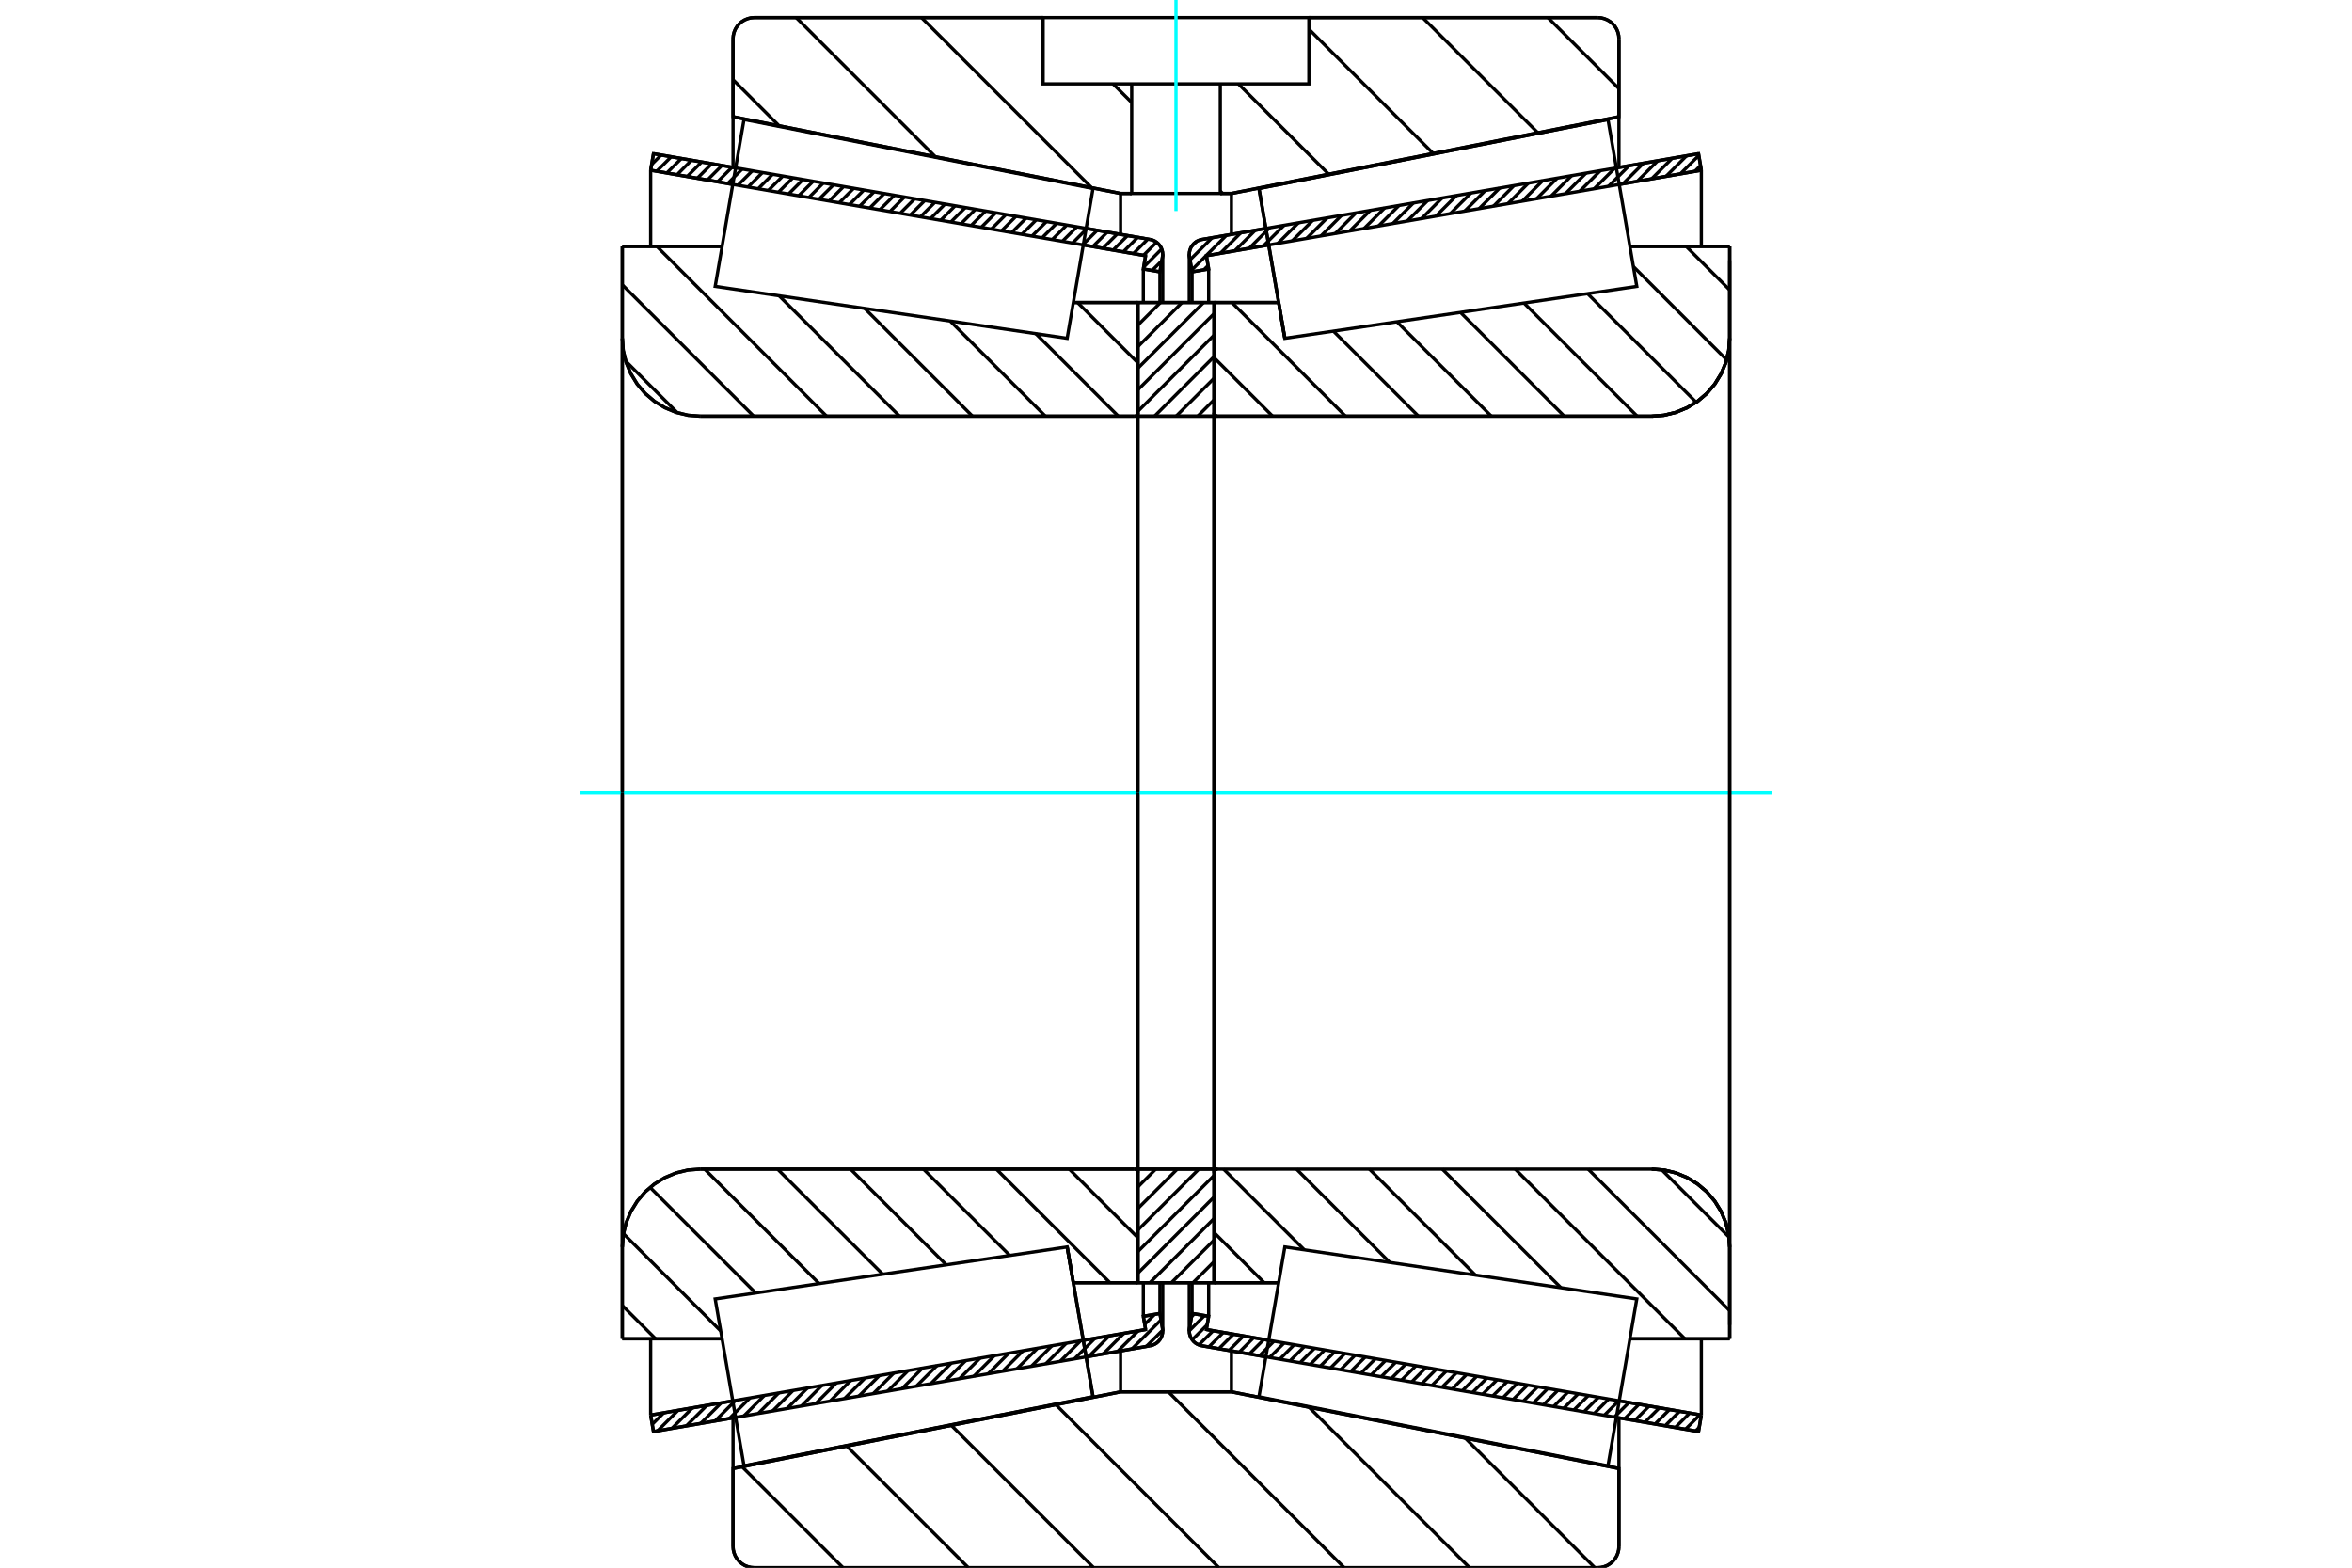 <?xml version="1.0" standalone="no"?>
<!DOCTYPE svg PUBLIC "-//W3C//DTD SVG 1.1//EN"
	"http://www.w3.org/Graphics/SVG/1.1/DTD/svg11.dtd">
<svg xmlns="http://www.w3.org/2000/svg" height="100%" width="100%" viewBox="0 0 36000 24000">
	<rect x="-1800" y="-1200" width="39600" height="26400" style="fill:#FFF"/>
	<g style="fill:none; fill-rule:evenodd" transform="matrix(1 0 0 1 0 0)">
		<g style="fill:none; stroke:#000; stroke-width:50; shape-rendering:geometricPrecision">
			<line x1="25998" y1="21916" x2="24740" y2="21699"/>
			<line x1="19376" y1="20773" x2="18396" y2="20603"/>
			<line x1="26041" y1="21663" x2="25998" y2="21916"/>
			<line x1="18465" y1="20354" x2="19419" y2="20519"/>
			<line x1="24784" y1="21446" x2="26041" y2="21663"/>
			<line x1="18500" y1="20151" x2="18465" y2="20354"/>
			<line x1="18246" y1="20107" x2="18500" y2="20151"/>
			<line x1="18207" y1="20336" x2="18246" y2="20107"/>
			<polyline points="18207,20336 18204,20355 18203,20375 18206,20411 18215,20446 18228,20479 18247,20510 18270,20538 18297,20561 18328,20580 18361,20594 18396,20603"/>
			<line x1="18396" y1="3666" x2="19376" y2="3497"/>
			<line x1="24740" y1="2570" x2="25998" y2="2353"/>
			<polyline points="18396,3666 18361,3675 18328,3689 18297,3708 18270,3732 18247,3759 18228,3790 18215,3823 18206,3858 18203,3894 18204,3914 18207,3934"/>
			<line x1="18246" y1="4162" x2="18207" y2="3934"/>
			<line x1="18500" y1="4118" x2="18246" y2="4162"/>
			<line x1="18465" y1="3915" x2="18500" y2="4118"/>
			<line x1="26041" y1="2606" x2="24784" y2="2824"/>
			<line x1="19419" y1="3750" x2="18465" y2="3915"/>
			<line x1="25998" y1="2353" x2="26041" y2="2606"/>
			<line x1="18246" y1="19637" x2="18246" y2="20107"/>
			<line x1="18246" y1="4162" x2="18246" y2="4632"/>
			<line x1="18500" y1="19638" x2="18500" y2="20151"/>
			<line x1="18500" y1="4118" x2="18500" y2="4632"/>
			<line x1="26041" y1="20496" x2="26041" y2="21663"/>
			<line x1="26041" y1="2606" x2="26041" y2="3774"/>
			<line x1="18203" y1="19638" x2="18203" y2="20375"/>
			<line x1="18203" y1="3894" x2="18203" y2="4631"/>
			<line x1="17604" y1="20603" x2="16624" y2="20773"/>
			<line x1="11260" y1="21699" x2="10002" y2="21916"/>
			<polyline points="17604,20603 17639,20594 17672,20580 17703,20561 17730,20538 17753,20510 17772,20479 17785,20446 17794,20411 17797,20375 17796,20355 17793,20336"/>
			<line x1="17754" y1="20107" x2="17793" y2="20336"/>
			<line x1="17500" y1="20151" x2="17754" y2="20107"/>
			<line x1="17535" y1="20354" x2="17500" y2="20151"/>
			<line x1="9959" y1="21663" x2="11216" y2="21446"/>
			<line x1="16581" y1="20519" x2="17535" y2="20354"/>
			<line x1="10002" y1="21916" x2="9959" y2="21663"/>
			<line x1="10002" y1="2353" x2="11260" y2="2570"/>
			<line x1="16624" y1="3497" x2="17604" y2="3666"/>
			<line x1="9959" y1="2606" x2="10002" y2="2353"/>
			<line x1="17535" y1="3915" x2="16581" y2="3750"/>
			<line x1="11216" y1="2824" x2="9959" y2="2606"/>
			<line x1="17500" y1="4118" x2="17535" y2="3915"/>
			<line x1="17754" y1="4162" x2="17500" y2="4118"/>
			<line x1="17793" y1="3934" x2="17754" y2="4162"/>
			<polyline points="17793,3934 17796,3914 17797,3894 17794,3858 17785,3823 17772,3790 17753,3759 17730,3732 17703,3708 17672,3689 17639,3675 17604,3666"/>
			<line x1="17500" y1="4632" x2="17500" y2="4118"/>
			<line x1="17500" y1="20151" x2="17500" y2="19638"/>
			<line x1="9959" y1="3774" x2="9959" y2="2606"/>
			<line x1="9959" y1="21663" x2="9959" y2="20496"/>
			<line x1="17754" y1="4632" x2="17754" y2="4162"/>
			<line x1="17754" y1="20107" x2="17754" y2="19637"/>
			<line x1="17797" y1="4631" x2="17797" y2="3894"/>
			<line x1="17797" y1="20375" x2="17797" y2="19638"/>
			<line x1="19666" y1="5179" x2="19666" y2="5179"/>
			<line x1="19572" y1="4631" x2="19666" y2="5179"/>
			<line x1="18583" y1="4631" x2="19572" y2="4631"/>
			<polyline points="18583,6317 18584,6326 18586,6334 18589,6342 18593,6349 18599,6356 18605,6361 18613,6366 18621,6369 18629,6371 18637,6371"/>
			<line x1="25282" y1="6371" x2="18637" y2="6371"/>
			<polyline points="25282,6371 25469,6357 25651,6313 25824,6241 25983,6144 26126,6022 26247,5880 26345,5720 26417,5547 26461,5365 26475,5178"/>
			<line x1="26475" y1="3773" x2="26475" y2="5178"/>
			<line x1="26475" y1="3773" x2="24948" y2="3773"/>
			<line x1="26475" y1="20496" x2="24948" y2="20496"/>
			<line x1="26475" y1="19091" x2="26475" y2="20496"/>
			<polyline points="26475,19091 26461,18904 26417,18722 26345,18549 26247,18390 26126,18247 25983,18126 25824,18028 25651,17956 25469,17912 25282,17898"/>
			<polyline points="18637,17898 18629,17898 18621,17900 18613,17904 18605,17908 18599,17914 18593,17920 18589,17927 18586,17935 18584,17944 18583,17952"/>
			<line x1="19572" y1="19638" x2="18583" y2="19638"/>
			<line x1="24948" y1="4399" x2="24948" y2="4399"/>
			<line x1="24948" y1="19870" x2="24948" y2="19870"/>
			<polyline points="18583,6317 18584,6326 18586,6334 18589,6342 18593,6349 18599,6356 18605,6361 18613,6366 18621,6369 18629,6371 18637,6371"/>
			<polyline points="18637,17898 18629,17898 18621,17900 18613,17904 18605,17908 18599,17914 18593,17920 18589,17927 18586,17935 18584,17944 18583,17952"/>
			<polyline points="25282,6371 25469,6357 25651,6313 25824,6241 25983,6144 26126,6022 26247,5880 26345,5720 26417,5547 26461,5365 26475,5178"/>
			<polyline points="26475,19091 26461,18904 26417,18722 26345,18549 26247,18390 26126,18247 25983,18126 25824,18028 25651,17956 25469,17912 25282,17898"/>
			<line x1="16334" y1="19090" x2="16334" y2="19090"/>
			<line x1="16428" y1="19638" x2="16334" y2="19090"/>
			<line x1="17417" y1="19638" x2="16428" y2="19638"/>
			<polyline points="17417,17952 17416,17944 17414,17935 17411,17927 17407,17920 17401,17914 17395,17908 17387,17904 17379,17900 17371,17898 17363,17898"/>
			<line x1="10718" y1="17898" x2="17363" y2="17898"/>
			<polyline points="10718,17898 10531,17912 10349,17956 10176,18028 10017,18126 9874,18247 9753,18390 9655,18549 9583,18722 9539,18904 9525,19091"/>
			<line x1="9525" y1="20496" x2="9525" y2="19091"/>
			<line x1="9525" y1="20496" x2="11052" y2="20496"/>
			<line x1="9525" y1="3773" x2="11052" y2="3773"/>
			<line x1="9525" y1="5178" x2="9525" y2="3773"/>
			<polyline points="9525,5178 9539,5365 9583,5547 9655,5720 9753,5880 9874,6022 10017,6144 10176,6241 10349,6313 10531,6357 10718,6371"/>
			<line x1="17363" y1="6371" x2="10718" y2="6371"/>
			<polyline points="17363,6371 17371,6371 17379,6369 17387,6366 17395,6361 17401,6356 17407,6349 17411,6342 17414,6334 17416,6326 17417,6317"/>
			<line x1="16428" y1="4631" x2="17417" y2="4631"/>
			<line x1="11052" y1="19870" x2="11052" y2="19870"/>
			<line x1="11052" y1="4399" x2="11052" y2="4399"/>
			<line x1="9525" y1="19091" x2="9525" y2="5178"/>
			<line x1="24455" y1="24000" x2="11545" y2="24000"/>
			<polyline points="24455,24000 24506,23996 24555,23984 24603,23965 24646,23938 24685,23905 24718,23866 24745,23822 24764,23775 24776,23725 24780,23675"/>
			<line x1="24780" y1="22482" x2="24780" y2="23675"/>
			<line x1="18848" y1="21308" x2="24780" y2="22482"/>
			<line x1="17152" y1="21308" x2="18848" y2="21308"/>
			<line x1="11220" y1="22482" x2="17152" y2="21308"/>
			<line x1="11220" y1="23675" x2="11220" y2="22482"/>
			<polyline points="11220,23675 11224,23725 11236,23775 11255,23822 11282,23866 11315,23905 11354,23938 11397,23965 11445,23984 11494,23996 11545,24000"/>
			<line x1="11545" y1="269" x2="15966" y2="269"/>
			<line x1="20034" y1="269" x2="24455" y2="269"/>
			<polyline points="11545,269 11494,273 11445,285 11397,305 11354,331 11315,365 11282,403 11255,447 11236,494 11224,544 11220,595"/>
			<line x1="11220" y1="1787" x2="11220" y2="595"/>
			<line x1="17152" y1="2962" x2="11220" y2="1787"/>
			<line x1="18848" y1="2962" x2="18678" y2="2962"/>
			<line x1="17322" y1="2962" x2="17152" y2="2962"/>
			<line x1="24780" y1="1787" x2="18848" y2="2962"/>
			<line x1="24780" y1="595" x2="24780" y2="1787"/>
			<polyline points="24780,595 24776,544 24764,494 24745,447 24718,403 24685,365 24646,331 24603,305 24555,285 24506,273 24455,269"/>
			<line x1="17152" y1="20681" x2="17152" y2="21308"/>
			<line x1="17152" y1="2962" x2="17152" y2="3588"/>
			<line x1="18848" y1="20681" x2="18848" y2="21308"/>
			<line x1="18848" y1="2962" x2="18848" y2="3588"/>
			<line x1="11220" y1="21710" x2="11220" y2="22482"/>
			<line x1="11220" y1="1787" x2="11220" y2="2559"/>
			<line x1="24780" y1="21710" x2="24780" y2="22482"/>
			<line x1="24780" y1="1787" x2="24780" y2="2559"/>
			<line x1="17417" y1="17898" x2="18583" y2="17898"/>
			<line x1="17417" y1="19638" x2="17417" y2="17898"/>
			<line x1="18583" y1="19638" x2="17417" y2="19638"/>
			<line x1="18583" y1="17898" x2="18583" y2="19638"/>
			<line x1="18583" y1="6371" x2="17417" y2="6371"/>
			<line x1="18583" y1="4631" x2="18583" y2="6371"/>
			<line x1="17417" y1="4631" x2="18583" y2="4631"/>
			<line x1="17417" y1="6371" x2="17417" y2="4631"/>
			<line x1="18583" y1="6371" x2="18583" y2="17898"/>
			<line x1="17417" y1="6371" x2="17417" y2="17898"/>
		</g>
		<g style="fill:none; stroke:#0FF; stroke-width:50; shape-rendering:geometricPrecision">
			<line x1="8885" y1="12135" x2="27115" y2="12135"/>
		</g>
		<g style="fill:none; stroke:#000; stroke-width:50; shape-rendering:geometricPrecision">
			<line x1="23693" y1="269" x2="24780" y2="1357"/>
			<line x1="21775" y1="269" x2="23539" y2="2033"/>
			<line x1="20034" y1="446" x2="21938" y2="2350"/>
			<line x1="18954" y1="1284" x2="20337" y2="2667"/>
			<line x1="17036" y1="1284" x2="17322" y2="1569"/>
			<line x1="18678" y1="2925" x2="18714" y2="2962"/>
			<line x1="14104" y1="269" x2="16709" y2="2874"/>
			<line x1="12186" y1="269" x2="14317" y2="2400"/>
			<line x1="11220" y1="1220" x2="11926" y2="1927"/>
			<line x1="22427" y1="22016" x2="24411" y2="24000"/>
			<line x1="20036" y1="21543" x2="22493" y2="24000"/>
			<line x1="17883" y1="21308" x2="20575" y2="24000"/>
			<line x1="16161" y1="21504" x2="18657" y2="24000"/>
			<line x1="14561" y1="21821" x2="16740" y2="24000"/>
			<line x1="12960" y1="22138" x2="14822" y2="24000"/>
			<line x1="11359" y1="22455" x2="12904" y2="24000"/>
			<line x1="20034" y1="269" x2="24455" y2="269"/>
			<polyline points="24780,595 24776,544 24764,494 24745,447 24718,403 24685,365 24646,331 24603,305 24555,285 24506,273 24455,269"/>
			<polyline points="24780,595 24780,1787 18848,2962 18678,2962"/>
			<polyline points="15966,269 11545,269 11494,273 11445,285 11397,305 11354,331 11315,365 11282,403 11255,447 11236,494 11224,544 11220,595 11220,1787 17152,2962 17322,2962"/>
			<polyline points="18000,21308 17152,21308 11220,22482 11220,23675 11224,23725 11236,23775 11255,23822 11282,23866 11315,23905 11354,23938 11397,23965 11445,23984 11494,23996 11545,24000 18000,24000"/>
			<polyline points="18000,21308 18848,21308 24780,22482 24780,23675"/>
			<polyline points="24455,24000 24506,23996 24555,23984 24603,23965 24646,23938 24685,23905 24718,23866 24745,23822 24764,23775 24776,23725 24780,23675"/>
			<line x1="24455" y1="24000" x2="18000" y2="24000"/>
			<line x1="16493" y1="4631" x2="17417" y2="5555"/>
			<line x1="15854" y1="5108" x2="17117" y2="6371"/>
			<line x1="14544" y1="4915" x2="16001" y2="6371"/>
			<line x1="13235" y1="4721" x2="14885" y2="6371"/>
			<line x1="11925" y1="4528" x2="13768" y2="6371"/>
			<line x1="10054" y1="3773" x2="12652" y2="6371"/>
			<line x1="9525" y1="4360" x2="11536" y2="6371"/>
			<line x1="9578" y1="5529" x2="10367" y2="6318"/>
			<line x1="16366" y1="17898" x2="17417" y2="18949"/>
			<line x1="15250" y1="17898" x2="16990" y2="19638"/>
			<line x1="14134" y1="17898" x2="15456" y2="19220"/>
			<line x1="13018" y1="17898" x2="14483" y2="19363"/>
			<line x1="11901" y1="17898" x2="13511" y2="19507"/>
			<line x1="10785" y1="17898" x2="12538" y2="19651"/>
			<line x1="9950" y1="18178" x2="11566" y2="19794"/>
			<line x1="9543" y1="18887" x2="11031" y2="20376"/>
			<line x1="9525" y1="19986" x2="10035" y2="20496"/>
			<polyline points="17417,12135 17417,4631 17417,6317"/>
			<polyline points="17363,6371 17371,6371 17379,6369 17387,6366 17395,6361 17401,6356 17407,6349 17411,6342 17414,6334 17416,6326 17417,6317"/>
			<line x1="17363" y1="6371" x2="10718" y2="6371"/>
			<polyline points="9525,5178 9539,5365 9583,5547 9655,5720 9753,5880 9874,6022 10017,6144 10176,6241 10349,6313 10531,6357 10718,6371"/>
			<line x1="9525" y1="5178" x2="9525" y2="3773"/>
			<line x1="9525" y1="5178" x2="9525" y2="12135"/>
			<line x1="9525" y1="3773" x2="11052" y2="3773"/>
			<line x1="16428" y1="4631" x2="17417" y2="4631"/>
			<line x1="17417" y1="19638" x2="16428" y2="19638"/>
			<line x1="11052" y1="20496" x2="9525" y2="20496"/>
			<line x1="9525" y1="12135" x2="9525" y2="19091"/>
			<line x1="9525" y1="20496" x2="9525" y2="19091"/>
			<polyline points="10718,17898 10531,17912 10349,17956 10176,18028 10017,18126 9874,18247 9753,18390 9655,18549 9583,18722 9539,18904 9525,19091"/>
			<line x1="10718" y1="17898" x2="17363" y2="17898"/>
			<polyline points="17417,17952 17416,17944 17414,17935 17411,17927 17407,17920 17401,17914 17395,17908 17387,17904 17379,17900 17371,17898 17363,17898"/>
			<polyline points="17417,17952 17417,19638 17417,12135"/>
			<line x1="25809" y1="3773" x2="26475" y2="4439"/>
			<line x1="25001" y1="4081" x2="26428" y2="5508"/>
			<line x1="24299" y1="4495" x2="25962" y2="6158"/>
			<line x1="23326" y1="4639" x2="25059" y2="6371"/>
			<line x1="22354" y1="4782" x2="23943" y2="6371"/>
			<line x1="21381" y1="4926" x2="22827" y2="6371"/>
			<line x1="20409" y1="5069" x2="21711" y2="6371"/>
			<line x1="18855" y1="4631" x2="20595" y2="6371"/>
			<line x1="18583" y1="5476" x2="19479" y2="6371"/>
			<line x1="25434" y1="17908" x2="26465" y2="18939"/>
			<line x1="24308" y1="17898" x2="26475" y2="20065"/>
			<line x1="23192" y1="17898" x2="25790" y2="20496"/>
			<line x1="22076" y1="17898" x2="23892" y2="19714"/>
			<line x1="20960" y1="17898" x2="22583" y2="19521"/>
			<line x1="19844" y1="17898" x2="21273" y2="19327"/>
			<line x1="18728" y1="17898" x2="19964" y2="19134"/>
			<line x1="18583" y1="18869" x2="19351" y2="19638"/>
			<polyline points="18583,12135 18583,4631 18583,6317 18584,6326 18586,6334 18589,6342 18593,6349 18599,6356 18605,6361 18613,6366 18621,6369 18629,6371 18637,6371 25282,6371 25469,6357 25651,6313 25824,6241 25983,6144 26126,6022 26247,5880 26345,5720 26417,5547 26461,5365 26475,5178 26475,3773"/>
			<line x1="26475" y1="5178" x2="26475" y2="12135"/>
			<line x1="26475" y1="3773" x2="24948" y2="3773"/>
			<line x1="19572" y1="4631" x2="18583" y2="4631"/>
			<line x1="18583" y1="19638" x2="19572" y2="19638"/>
			<line x1="24948" y1="20496" x2="26475" y2="20496"/>
			<line x1="26475" y1="12135" x2="26475" y2="19091"/>
			<polyline points="26475,20496 26475,19091 26461,18904 26417,18722 26345,18549 26247,18390 26126,18247 25983,18126 25824,18028 25651,17956 25469,17912 25282,17898 18637,17898 18629,17898 18621,17900 18613,17904 18605,17908 18599,17914 18593,17920 18589,17927 18586,17935 18584,17944 18583,17952 18583,19638 18583,12135"/>
			<line x1="18583" y1="19314" x2="18259" y2="19638"/>
			<line x1="18583" y1="18984" x2="17929" y2="19638"/>
			<line x1="18583" y1="18654" x2="17600" y2="19638"/>
			<line x1="18583" y1="18325" x2="17417" y2="19491"/>
			<line x1="18583" y1="17995" x2="17417" y2="19161"/>
			<line x1="18350" y1="17898" x2="17417" y2="18831"/>
			<line x1="18020" y1="17898" x2="17417" y2="18501"/>
			<line x1="17690" y1="17898" x2="17417" y2="18171"/>
			<line x1="18583" y1="6120" x2="18332" y2="6371"/>
			<line x1="18583" y1="5790" x2="18002" y2="6371"/>
			<line x1="18583" y1="5460" x2="17672" y2="6371"/>
			<line x1="18583" y1="5130" x2="17417" y2="6297"/>
			<line x1="18583" y1="4801" x2="17417" y2="5967"/>
			<line x1="18423" y1="4631" x2="17417" y2="5637"/>
			<line x1="18093" y1="4631" x2="17417" y2="5307"/>
			<line x1="17763" y1="4631" x2="17417" y2="4977"/>
			<line x1="17433" y1="4631" x2="17417" y2="4647"/>
			<polyline points="17417,6371 17417,4631 18583,4631 18583,6371 17417,6371"/>
			<polyline points="17417,17898 18583,17898 18583,19638 17417,19638 17417,17898"/>
			<polyline points="18000,2962 18678,2962 18678,1284 20034,1284 20034,269 15966,269 15966,1284 17322,1284 18678,1284"/>
			<polyline points="17322,1284 17322,2962 18000,2962"/>
		</g>
		<g style="fill:none; stroke:#0FF; stroke-width:50; shape-rendering:geometricPrecision">
			<line x1="18000" y1="3231" x2="18000" y2="0"/>
		</g>
		<g style="fill:none; stroke:#000; stroke-width:50; shape-rendering:geometricPrecision">
			<line x1="26475" y1="20284" x2="26475" y2="3985"/>
			<line x1="18583" y1="17952" x2="18583" y2="6317"/>
			<polyline points="16532,20237 16730,21383 11388,22441 11388,22441"/>
			<polyline points="16334,19090 16334,19090 16532,20237"/>
			<polyline points="19468,4033 19270,2886 24612,1829 24612,1829"/>
			<polyline points="19666,5179 19666,5179 19468,4033"/>
			<polyline points="16532,20237 16730,21383 11388,22441 11167,21163 10947,19886 16334,19090 16532,20237"/>
			<polyline points="16532,4033 16334,5179 10947,4384 11167,3106 11388,1829 16730,2886 16532,4033"/>
			<polyline points="19468,20237 19666,19090 25053,19886 24833,21163 24612,22441 19270,21383 19468,20237"/>
			<polyline points="19468,4033 19270,2886 24612,1829 24833,3106 25053,4384 19666,5179 19468,4033"/>
			<line x1="17796" y1="20363" x2="17546" y2="20613"/>
			<line x1="17771" y1="20206" x2="17326" y2="20651"/>
			<line x1="17674" y1="20121" x2="17521" y2="20274"/>
			<line x1="17422" y1="20374" x2="17106" y2="20689"/>
			<line x1="17202" y1="20412" x2="16886" y2="20727"/>
			<line x1="16981" y1="20450" x2="16666" y2="20765"/>
			<line x1="16761" y1="20488" x2="16446" y2="20803"/>
			<line x1="16541" y1="20526" x2="16226" y2="20842"/>
			<line x1="16321" y1="20564" x2="16006" y2="20880"/>
			<line x1="16101" y1="20602" x2="15785" y2="20918"/>
			<line x1="15881" y1="20640" x2="15565" y2="20956"/>
			<line x1="15661" y1="20678" x2="15345" y2="20994"/>
			<line x1="15441" y1="20716" x2="15125" y2="21032"/>
			<line x1="15221" y1="20754" x2="14905" y2="21070"/>
			<line x1="15001" y1="20792" x2="14685" y2="21108"/>
			<line x1="14781" y1="20830" x2="14465" y2="21146"/>
			<line x1="14561" y1="20868" x2="14245" y2="21184"/>
			<line x1="14341" y1="20906" x2="14025" y2="21222"/>
			<line x1="14121" y1="20944" x2="13805" y2="21260"/>
			<line x1="13901" y1="20982" x2="13585" y2="21298"/>
			<line x1="13681" y1="21020" x2="13365" y2="21336"/>
			<line x1="13461" y1="21058" x2="13145" y2="21374"/>
			<line x1="13241" y1="21096" x2="12925" y2="21412"/>
			<line x1="13021" y1="21134" x2="12705" y2="21450"/>
			<line x1="12801" y1="21172" x2="12485" y2="21488"/>
			<line x1="12581" y1="21210" x2="12265" y2="21526"/>
			<line x1="12360" y1="21248" x2="12045" y2="21564"/>
			<line x1="12140" y1="21286" x2="11825" y2="21602"/>
			<line x1="11920" y1="21324" x2="11605" y2="21640"/>
			<line x1="11700" y1="21362" x2="11385" y2="21678"/>
			<line x1="11480" y1="21400" x2="11164" y2="21716"/>
			<line x1="11260" y1="21438" x2="10944" y2="21754"/>
			<line x1="11040" y1="21476" x2="10724" y2="21792"/>
			<line x1="10820" y1="21514" x2="10504" y2="21830"/>
			<line x1="10600" y1="21552" x2="10284" y2="21868"/>
			<line x1="10380" y1="21590" x2="10064" y2="21906"/>
			<line x1="10160" y1="21628" x2="9983" y2="21805"/>
			<line x1="17783" y1="3993" x2="17634" y2="4141"/>
			<line x1="17781" y1="3812" x2="17505" y2="4089"/>
			<line x1="17703" y1="3708" x2="17502" y2="3909"/>
			<line x1="17570" y1="3660" x2="17347" y2="3883"/>
			<line x1="17415" y1="3633" x2="17192" y2="3856"/>
			<line x1="17259" y1="3606" x2="17037" y2="3829"/>
			<line x1="17104" y1="3579" x2="16881" y2="3802"/>
			<line x1="16949" y1="3553" x2="16726" y2="3775"/>
			<line x1="16794" y1="3526" x2="16571" y2="3749"/>
			<line x1="16638" y1="3499" x2="16416" y2="3722"/>
			<line x1="16483" y1="3472" x2="16260" y2="3695"/>
			<line x1="16328" y1="3445" x2="16105" y2="3668"/>
			<line x1="16173" y1="3419" x2="15950" y2="3641"/>
			<line x1="16017" y1="3392" x2="15795" y2="3615"/>
			<line x1="15862" y1="3365" x2="15639" y2="3588"/>
			<line x1="15707" y1="3338" x2="15484" y2="3561"/>
			<line x1="15552" y1="3311" x2="15329" y2="3534"/>
			<line x1="15397" y1="3285" x2="15174" y2="3507"/>
			<line x1="15241" y1="3258" x2="15019" y2="3480"/>
			<line x1="15086" y1="3231" x2="14863" y2="3454"/>
			<line x1="14931" y1="3204" x2="14708" y2="3427"/>
			<line x1="14776" y1="3177" x2="14553" y2="3400"/>
			<line x1="14620" y1="3150" x2="14398" y2="3373"/>
			<line x1="14465" y1="3124" x2="14242" y2="3346"/>
			<line x1="14310" y1="3097" x2="14087" y2="3320"/>
			<line x1="14155" y1="3070" x2="13932" y2="3293"/>
			<line x1="14000" y1="3043" x2="13777" y2="3266"/>
			<line x1="13844" y1="3016" x2="13621" y2="3239"/>
			<line x1="13689" y1="2990" x2="13466" y2="3212"/>
			<line x1="13534" y1="2963" x2="13311" y2="3186"/>
			<line x1="13379" y1="2936" x2="13156" y2="3159"/>
			<line x1="13223" y1="2909" x2="13001" y2="3132"/>
			<line x1="13068" y1="2882" x2="12845" y2="3105"/>
			<line x1="12913" y1="2856" x2="12690" y2="3078"/>
			<line x1="12758" y1="2829" x2="12535" y2="3051"/>
			<line x1="12602" y1="2802" x2="12380" y2="3025"/>
			<line x1="12447" y1="2775" x2="12224" y2="2998"/>
			<line x1="12292" y1="2748" x2="12069" y2="2971"/>
			<line x1="12137" y1="2721" x2="11914" y2="2944"/>
			<line x1="11982" y1="2695" x2="11759" y2="2917"/>
			<line x1="11826" y1="2668" x2="11604" y2="2891"/>
			<line x1="11671" y1="2641" x2="11448" y2="2864"/>
			<line x1="11516" y1="2614" x2="11293" y2="2837"/>
			<line x1="11361" y1="2587" x2="11138" y2="2810"/>
			<line x1="11205" y1="2561" x2="10983" y2="2783"/>
			<line x1="11050" y1="2534" x2="10827" y2="2757"/>
			<line x1="10895" y1="2507" x2="10672" y2="2730"/>
			<line x1="10740" y1="2480" x2="10517" y2="2703"/>
			<line x1="10584" y1="2453" x2="10362" y2="2676"/>
			<line x1="10429" y1="2427" x2="10206" y2="2649"/>
			<line x1="10274" y1="2400" x2="10051" y2="2622"/>
			<line x1="10119" y1="2373" x2="9974" y2="2518"/>
			<polyline points="9959,2606 10002,2353 17604,3666"/>
			<polyline points="17793,3934 17797,3897 17794,3861 17786,3826 17773,3792 17754,3761 17731,3733 17704,3709 17673,3689 17640,3675 17604,3666"/>
			<polyline points="17793,3934 17754,4162 17500,4118 17535,3915 9959,2606"/>
			<polyline points="9959,21663 17535,20354 17500,20151 17754,20107 17793,20336"/>
			<polyline points="17604,20603 17640,20594 17673,20580 17704,20561 17731,20537 17754,20509 17773,20477 17786,20444 17794,20408 17797,20372 17793,20336"/>
			<polyline points="17604,20603 10002,21916 9959,21663"/>
			<line x1="26009" y1="21852" x2="25952" y2="21909"/>
			<line x1="26019" y1="21659" x2="25797" y2="21882"/>
			<line x1="25864" y1="21632" x2="25641" y2="21855"/>
			<line x1="25709" y1="21605" x2="25486" y2="21828"/>
			<line x1="25554" y1="21579" x2="25331" y2="21801"/>
			<line x1="25399" y1="21552" x2="25176" y2="21774"/>
			<line x1="25243" y1="21525" x2="25021" y2="21748"/>
			<line x1="25088" y1="21498" x2="24865" y2="21721"/>
			<line x1="24933" y1="21471" x2="24710" y2="21694"/>
			<line x1="24778" y1="21444" x2="24555" y2="21667"/>
			<line x1="24622" y1="21418" x2="24400" y2="21640"/>
			<line x1="24467" y1="21391" x2="24244" y2="21614"/>
			<line x1="24312" y1="21364" x2="24089" y2="21587"/>
			<line x1="24157" y1="21337" x2="23934" y2="21560"/>
			<line x1="24001" y1="21310" x2="23779" y2="21533"/>
			<line x1="23846" y1="21284" x2="23623" y2="21506"/>
			<line x1="23691" y1="21257" x2="23468" y2="21480"/>
			<line x1="23536" y1="21230" x2="23313" y2="21453"/>
			<line x1="23381" y1="21203" x2="23158" y2="21426"/>
			<line x1="23225" y1="21176" x2="23003" y2="21399"/>
			<line x1="23070" y1="21150" x2="22847" y2="21372"/>
			<line x1="22915" y1="21123" x2="22692" y2="21345"/>
			<line x1="22760" y1="21096" x2="22537" y2="21319"/>
			<line x1="22604" y1="21069" x2="22382" y2="21292"/>
			<line x1="22449" y1="21042" x2="22226" y2="21265"/>
			<line x1="22294" y1="21015" x2="22071" y2="21238"/>
			<line x1="22139" y1="20989" x2="21916" y2="21211"/>
			<line x1="21984" y1="20962" x2="21761" y2="21185"/>
			<line x1="21828" y1="20935" x2="21606" y2="21158"/>
			<line x1="21673" y1="20908" x2="21450" y2="21131"/>
			<line x1="21518" y1="20881" x2="21295" y2="21104"/>
			<line x1="21363" y1="20855" x2="21140" y2="21077"/>
			<line x1="21207" y1="20828" x2="20985" y2="21051"/>
			<line x1="21052" y1="20801" x2="20829" y2="21024"/>
			<line x1="20897" y1="20774" x2="20674" y2="20997"/>
			<line x1="20742" y1="20747" x2="20519" y2="20970"/>
			<line x1="20586" y1="20721" x2="20364" y2="20943"/>
			<line x1="20431" y1="20694" x2="20208" y2="20916"/>
			<line x1="20276" y1="20667" x2="20053" y2="20890"/>
			<line x1="20121" y1="20640" x2="19898" y2="20863"/>
			<line x1="19966" y1="20613" x2="19743" y2="20836"/>
			<line x1="19810" y1="20586" x2="19588" y2="20809"/>
			<line x1="19655" y1="20560" x2="19432" y2="20782"/>
			<line x1="19500" y1="20533" x2="19277" y2="20756"/>
			<line x1="19345" y1="20506" x2="19122" y2="20729"/>
			<line x1="19189" y1="20479" x2="18967" y2="20702"/>
			<line x1="19034" y1="20452" x2="18811" y2="20675"/>
			<line x1="18879" y1="20426" x2="18656" y2="20648"/>
			<line x1="18724" y1="20399" x2="18501" y2="20622"/>
			<line x1="18569" y1="20372" x2="18350" y2="20590"/>
			<line x1="18477" y1="20281" x2="18248" y2="20511"/>
			<line x1="18436" y1="20140" x2="18204" y2="20373"/>
			<line x1="18281" y1="20113" x2="18238" y2="20157"/>
			<line x1="26029" y1="2535" x2="25940" y2="2624"/>
			<line x1="26002" y1="2380" x2="25720" y2="2662"/>
			<line x1="25816" y1="2384" x2="25500" y2="2700"/>
			<line x1="25596" y1="2422" x2="25280" y2="2738"/>
			<line x1="25376" y1="2460" x2="25060" y2="2776"/>
			<line x1="25156" y1="2498" x2="24840" y2="2814"/>
			<line x1="24936" y1="2536" x2="24620" y2="2852"/>
			<line x1="24716" y1="2574" x2="24400" y2="2890"/>
			<line x1="24496" y1="2612" x2="24180" y2="2928"/>
			<line x1="24276" y1="2650" x2="23960" y2="2966"/>
			<line x1="24056" y1="2688" x2="23740" y2="3004"/>
			<line x1="23836" y1="2726" x2="23520" y2="3042"/>
			<line x1="23615" y1="2764" x2="23300" y2="3080"/>
			<line x1="23395" y1="2802" x2="23080" y2="3118"/>
			<line x1="23175" y1="2840" x2="22860" y2="3156"/>
			<line x1="22955" y1="2878" x2="22640" y2="3194"/>
			<line x1="22735" y1="2916" x2="22419" y2="3232"/>
			<line x1="22515" y1="2954" x2="22199" y2="3270"/>
			<line x1="22295" y1="2992" x2="21979" y2="3308"/>
			<line x1="22075" y1="3030" x2="21759" y2="3346"/>
			<line x1="21855" y1="3068" x2="21539" y2="3384"/>
			<line x1="21635" y1="3106" x2="21319" y2="3422"/>
			<line x1="21415" y1="3144" x2="21099" y2="3460"/>
			<line x1="21195" y1="3182" x2="20879" y2="3498"/>
			<line x1="20975" y1="3220" x2="20659" y2="3536"/>
			<line x1="20755" y1="3258" x2="20439" y2="3574"/>
			<line x1="20535" y1="3296" x2="20219" y2="3612"/>
			<line x1="20315" y1="3334" x2="19999" y2="3650"/>
			<line x1="20095" y1="3372" x2="19779" y2="3688"/>
			<line x1="19875" y1="3410" x2="19559" y2="3726"/>
			<line x1="19655" y1="3448" x2="19339" y2="3764"/>
			<line x1="19435" y1="3486" x2="19119" y2="3802"/>
			<line x1="19215" y1="3524" x2="18899" y2="3840"/>
			<line x1="18994" y1="3562" x2="18679" y2="3878"/>
			<line x1="18491" y1="4066" x2="18426" y2="4131"/>
			<line x1="18774" y1="3600" x2="18241" y2="4134"/>
			<line x1="18554" y1="3638" x2="18215" y2="3978"/>
			<line x1="18314" y1="3696" x2="18238" y2="3773"/>
			<polyline points="26041,2606 25998,2353 18396,3666 18360,3675 18327,3689 18296,3709 18269,3733 18246,3761 18227,3792 18214,3826 18206,3861 18203,3897 18207,3934 18246,4162 18500,4118 18465,3915 26041,2606"/>
			<polyline points="26041,21663 18465,20354 18500,20151 18246,20107 18207,20336 18203,20372 18206,20408 18214,20444 18227,20477 18246,20509 18269,20537 18296,20561 18327,20580 18360,20594 18396,20603 25998,21916 26041,21663"/>
		</g>
	</g>
</svg>
